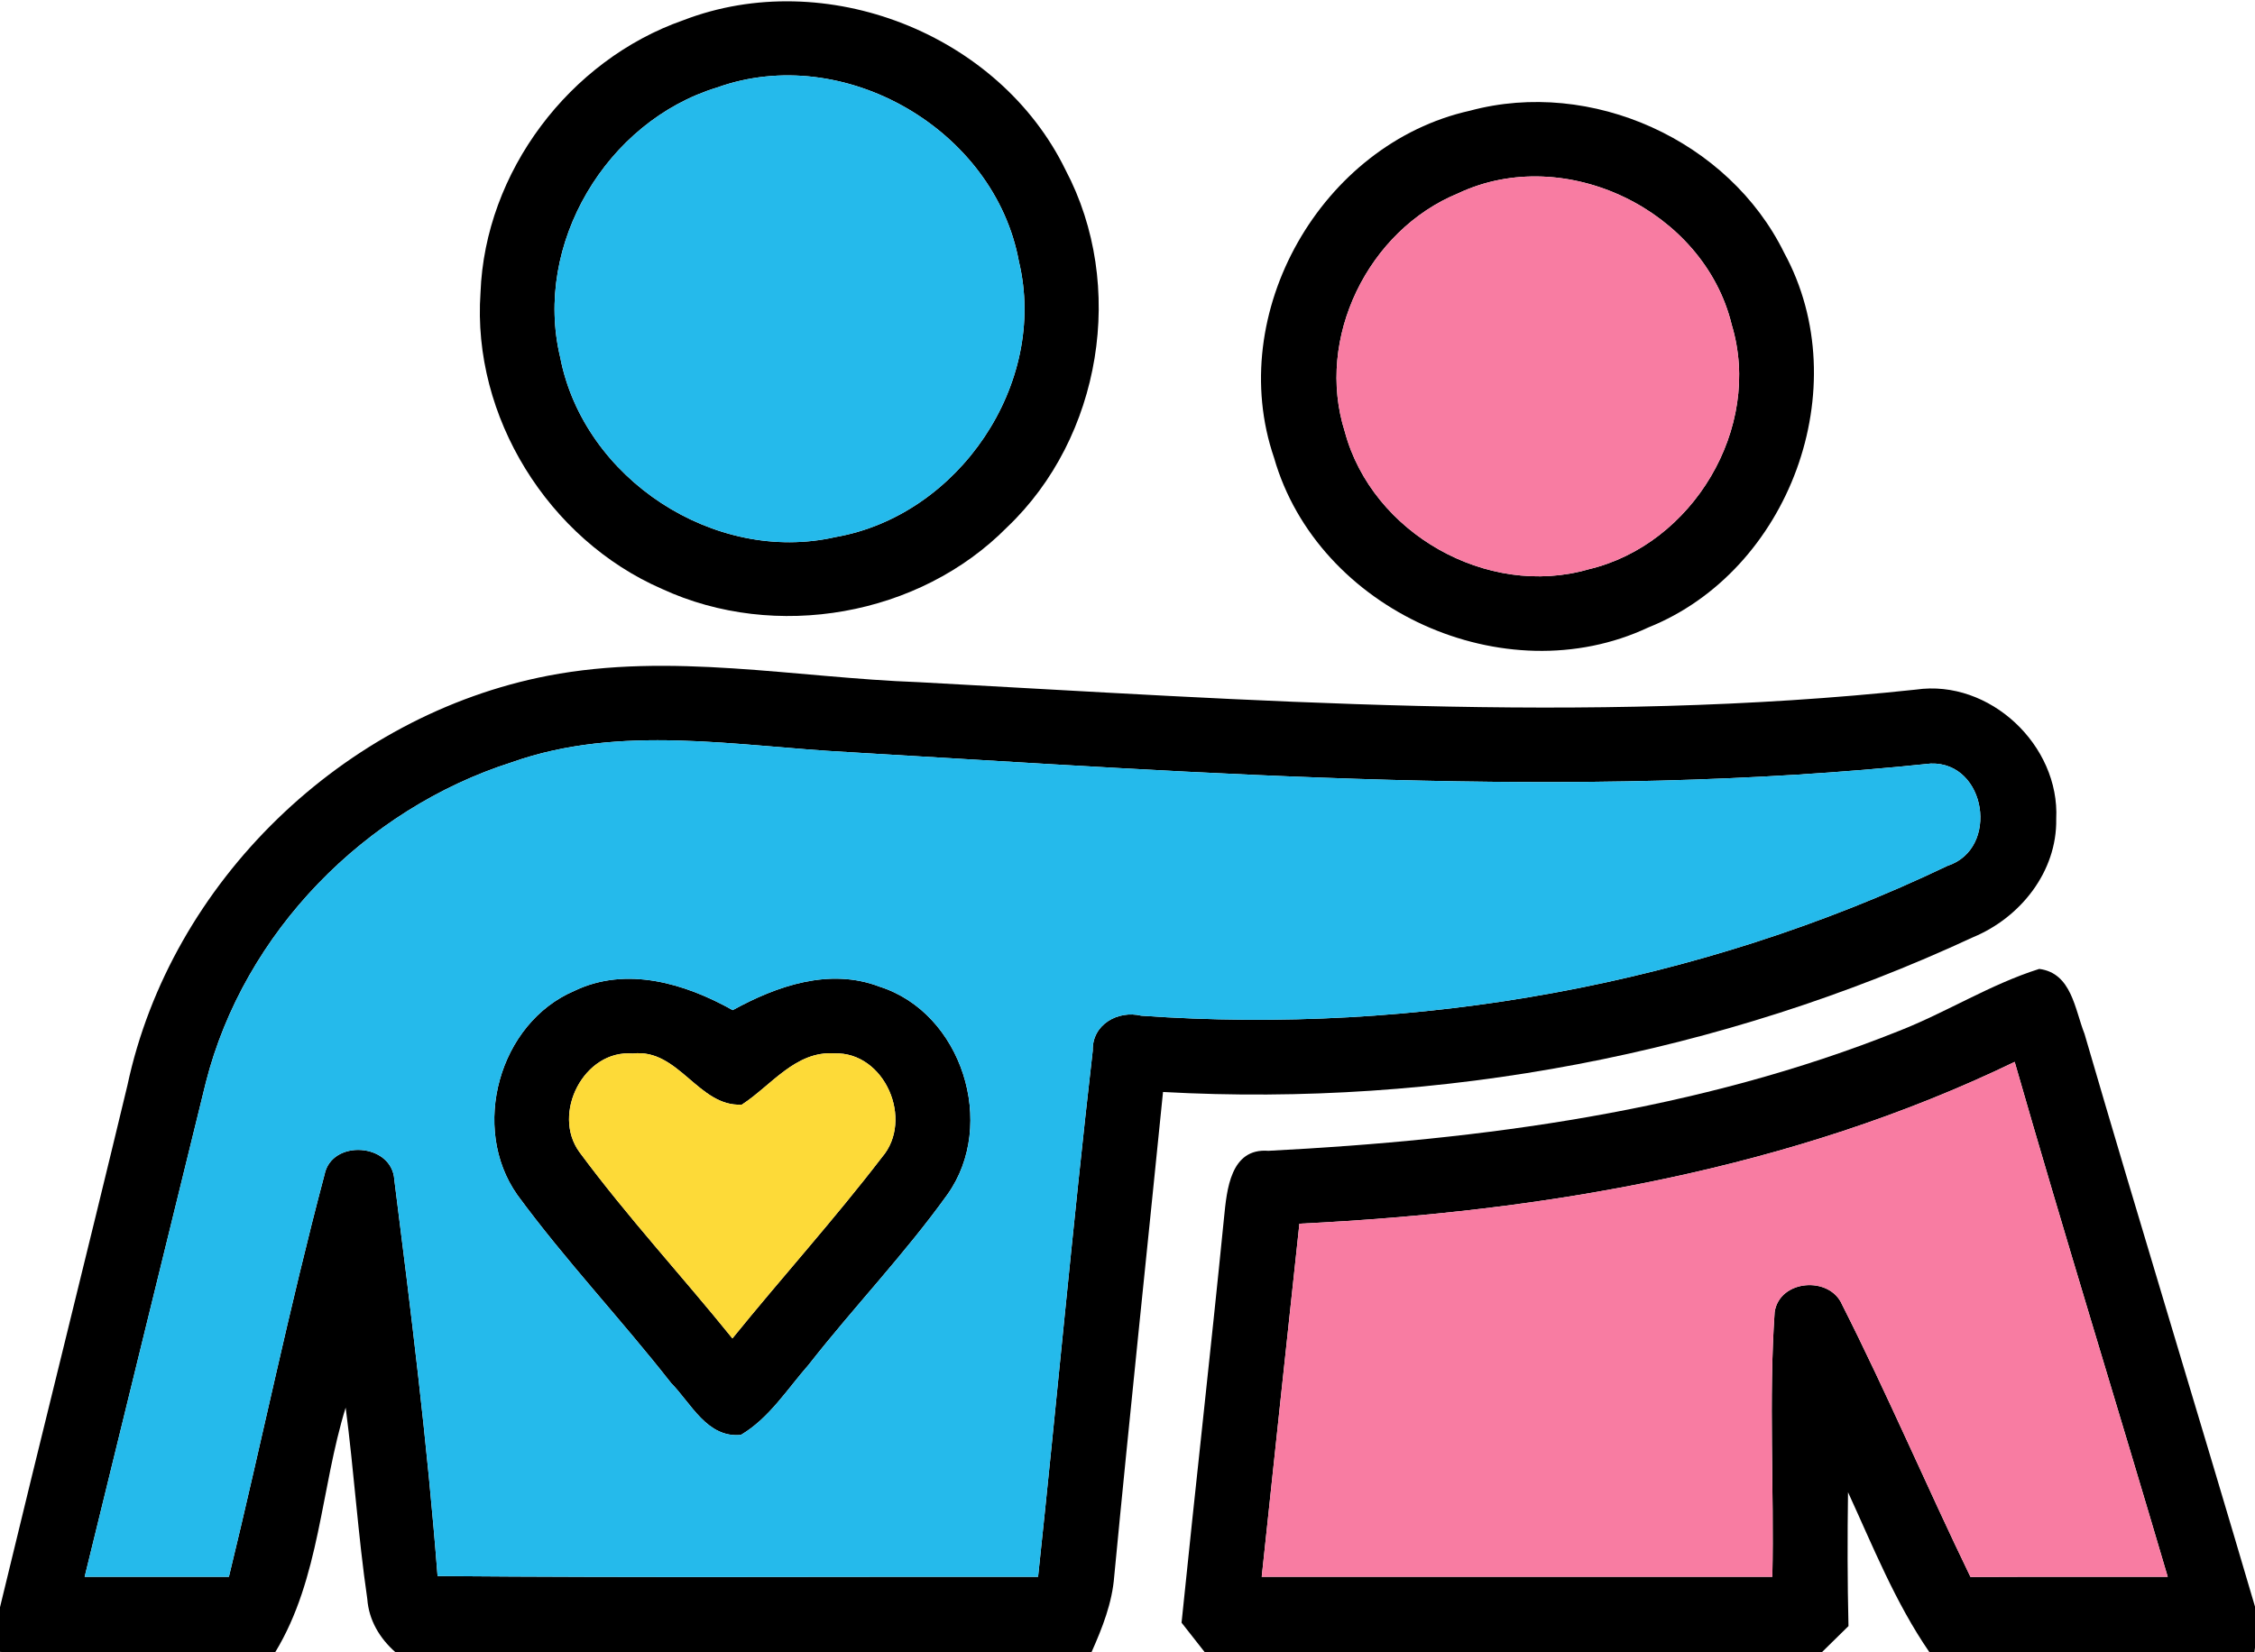 <?xml version="1.0" encoding="UTF-8" ?>
<!DOCTYPE svg PUBLIC "-//W3C//DTD SVG 1.1//EN" "http://www.w3.org/Graphics/SVG/1.1/DTD/svg11.dtd">
<svg width="146pt" height="107pt" viewBox="0 0 146 107" version="1.1" xmlns="http://www.w3.org/2000/svg">
<g id="#000000ff">
<path fill="#000000" opacity="1.00" d=" M 44.24 1.31 C 53.42 -2.23 64.69 2.17 68.99 11.01 C 72.93 18.47 71.32 28.33 65.21 34.14 C 59.52 39.91 50.20 41.53 42.86 38.14 C 35.51 34.94 30.55 26.99 31.11 18.96 C 31.40 11.13 36.87 3.89 44.24 1.31 M 46.42 5.67 C 39.27 7.85 34.51 15.82 36.27 23.14 C 37.79 31.01 46.27 36.57 54.10 34.78 C 62.06 33.39 67.87 24.86 65.97 16.94 C 64.41 8.39 54.62 2.72 46.42 5.67 Z" />
<path fill="#000000" opacity="1.00" d=" M 95.17 7.17 C 103.03 5.05 111.94 9.08 115.52 16.38 C 120.25 25.08 115.86 36.98 106.71 40.64 C 97.42 45.00 85.31 39.51 82.49 29.65 C 79.28 20.29 85.56 9.31 95.17 7.17 M 94.41 12.52 C 88.58 14.91 85.14 21.90 87.07 27.96 C 88.83 34.53 96.30 38.77 102.85 36.87 C 109.59 35.28 114.14 27.71 112.12 21.03 C 110.33 13.63 101.32 9.26 94.41 12.52 Z" />
<path fill="#000000" opacity="1.00" d=" M 35.49 43.76 C 43.44 42.23 51.50 43.89 59.49 44.18 C 80.97 45.34 102.59 46.96 124.05 44.66 C 128.82 43.97 133.37 48.27 133.13 53.04 C 133.19 56.45 130.81 59.43 127.74 60.70 C 111.43 68.28 93.25 71.71 75.30 70.72 C 74.25 81.18 73.14 91.63 72.14 102.09 C 72.01 103.81 71.37 105.43 70.67 107.00 L 25.60 107.00 C 24.58 106.10 23.88 104.93 23.78 103.55 C 23.18 99.44 22.92 95.29 22.38 91.16 C 20.76 96.40 20.72 102.23 17.82 107.00 L 0.27 107.00 C 0.20 107.00 0.07 106.99 0.00 106.98 L 0.00 104.09 C 2.72 92.81 5.54 81.57 8.25 70.29 C 11.06 57.09 22.27 46.31 35.49 43.76 M 33.13 49.37 C 23.64 52.40 15.80 60.38 13.33 70.09 C 10.70 80.76 8.10 91.44 5.48 102.12 C 8.59 102.12 11.71 102.12 14.82 102.12 C 16.93 93.45 18.72 84.70 21.01 76.08 C 21.46 73.76 25.38 74.02 25.53 76.40 C 26.61 84.94 27.67 93.49 28.33 102.07 C 41.29 102.18 54.25 102.10 67.21 102.12 C 68.42 90.76 69.45 79.38 70.75 68.04 C 70.70 66.35 72.38 65.41 73.89 65.78 C 91.73 67.04 109.95 63.80 126.10 56.07 C 129.47 54.97 128.61 49.34 125.01 49.45 C 101.71 51.89 78.23 50.07 54.92 48.71 C 47.68 48.33 40.17 46.87 33.13 49.37 Z" />
<path fill="#000000" opacity="1.00" d=" M 122.94 66.77 C 126.03 65.56 128.86 63.75 132.03 62.75 C 134.13 63.02 134.33 65.36 134.96 66.95 C 138.57 79.34 142.36 91.67 146.00 104.05 L 146.00 106.71 C 145.99 106.79 145.97 106.93 145.96 107.00 L 124.92 107.00 C 122.71 103.79 121.27 100.16 119.65 96.64 C 119.61 99.53 119.61 102.42 119.68 105.31 C 119.25 105.73 118.39 106.58 117.96 107.00 L 78.00 107.00 C 77.62 106.52 76.87 105.57 76.50 105.09 C 77.39 96.34 78.38 87.61 79.25 78.86 C 79.43 77.06 79.66 74.34 82.12 74.53 C 95.98 73.82 109.98 71.96 122.94 66.77 M 84.13 79.25 C 83.32 86.87 82.49 94.49 81.69 102.12 C 92.71 102.12 103.73 102.12 114.75 102.12 C 114.87 96.40 114.51 90.67 114.90 84.97 C 115.22 82.86 118.47 82.62 119.27 84.50 C 122.20 90.30 124.75 96.28 127.58 102.13 C 131.84 102.11 136.09 102.12 140.35 102.12 C 137.07 90.99 133.64 79.91 130.44 68.77 C 116.04 75.73 99.99 78.48 84.13 79.25 Z" />
<path fill="#000000" opacity="1.00" d=" M 37.19 64.17 C 40.56 62.55 44.36 63.69 47.44 65.42 C 50.31 63.84 53.72 62.66 56.95 63.90 C 62.29 65.60 64.57 72.83 61.34 77.36 C 58.58 81.21 55.28 84.65 52.36 88.38 C 50.98 89.95 49.81 91.84 47.97 92.93 C 45.78 93.14 44.76 90.90 43.45 89.57 C 40.22 85.44 36.59 81.61 33.49 77.38 C 30.44 73.05 32.29 66.26 37.19 64.17 M 37.52 74.62 C 40.61 78.80 44.16 82.64 47.42 86.68 C 50.61 82.74 54.02 78.97 57.10 74.95 C 59.19 72.53 57.29 68.11 54.02 68.22 C 51.50 68.05 49.93 70.31 48.03 71.54 C 45.22 71.70 43.94 67.88 40.97 68.23 C 37.81 67.96 35.69 72.12 37.52 74.62 Z" />
</g>
<g id="#25baebff">
<path fill="#25baeb" opacity="1.00" d=" M 46.42 5.67 C 54.62 2.72 64.41 8.39 65.97 16.94 C 67.87 24.86 62.06 33.39 54.10 34.78 C 46.27 36.57 37.79 31.01 36.27 23.14 C 34.51 15.82 39.27 7.85 46.42 5.67 Z" />
<path fill="#25baeb" opacity="1.00" d=" M 33.13 49.37 C 40.17 46.87 47.68 48.33 54.92 48.71 C 78.23 50.07 101.71 51.89 125.01 49.45 C 128.61 49.34 129.47 54.97 126.10 56.07 C 109.95 63.80 91.73 67.04 73.89 65.78 C 72.38 65.41 70.70 66.35 70.75 68.04 C 69.45 79.38 68.42 90.76 67.21 102.12 C 54.25 102.10 41.29 102.18 28.33 102.07 C 27.67 93.49 26.61 84.94 25.53 76.40 C 25.38 74.02 21.46 73.76 21.01 76.08 C 18.72 84.70 16.93 93.45 14.82 102.12 C 11.71 102.12 8.59 102.12 5.48 102.12 C 8.10 91.44 10.70 80.76 13.33 70.09 C 15.80 60.38 23.64 52.40 33.13 49.37 M 37.19 64.17 C 32.29 66.26 30.44 73.05 33.49 77.38 C 36.59 81.61 40.22 85.44 43.45 89.57 C 44.76 90.90 45.78 93.14 47.97 92.93 C 49.81 91.84 50.98 89.95 52.36 88.38 C 55.28 84.65 58.58 81.21 61.34 77.36 C 64.57 72.83 62.29 65.60 56.95 63.90 C 53.72 62.66 50.31 63.84 47.44 65.42 C 44.36 63.69 40.56 62.55 37.19 64.17 Z" />
</g>
<g id="#f87ca2ff">
<path fill="#f87ca2" opacity="1.00" d=" M 94.41 12.52 C 101.32 9.26 110.33 13.63 112.12 21.03 C 114.14 27.71 109.59 35.28 102.85 36.87 C 96.30 38.77 88.83 34.53 87.07 27.96 C 85.14 21.90 88.58 14.91 94.41 12.52 Z" />
<path fill="#f87ca2" opacity="1.00" d=" M 84.13 79.25 C 99.99 78.48 116.04 75.73 130.44 68.77 C 133.64 79.91 137.07 90.99 140.35 102.12 C 136.09 102.12 131.84 102.11 127.58 102.13 C 124.75 96.28 122.20 90.30 119.27 84.50 C 118.47 82.62 115.22 82.86 114.90 84.97 C 114.51 90.67 114.87 96.40 114.75 102.12 C 103.73 102.12 92.71 102.12 81.69 102.12 C 82.49 94.49 83.32 86.87 84.13 79.25 Z" />
</g>
<g id="#fdda38ff">
<path fill="#fdda38" opacity="1.00" d=" M 37.52 74.62 C 35.69 72.12 37.81 67.96 40.97 68.23 C 43.94 67.88 45.22 71.70 48.03 71.54 C 49.93 70.31 51.50 68.05 54.02 68.22 C 57.29 68.11 59.19 72.53 57.10 74.95 C 54.02 78.97 50.61 82.74 47.42 86.68 C 44.16 82.64 40.61 78.80 37.52 74.62 Z" />
</g>
</svg>
